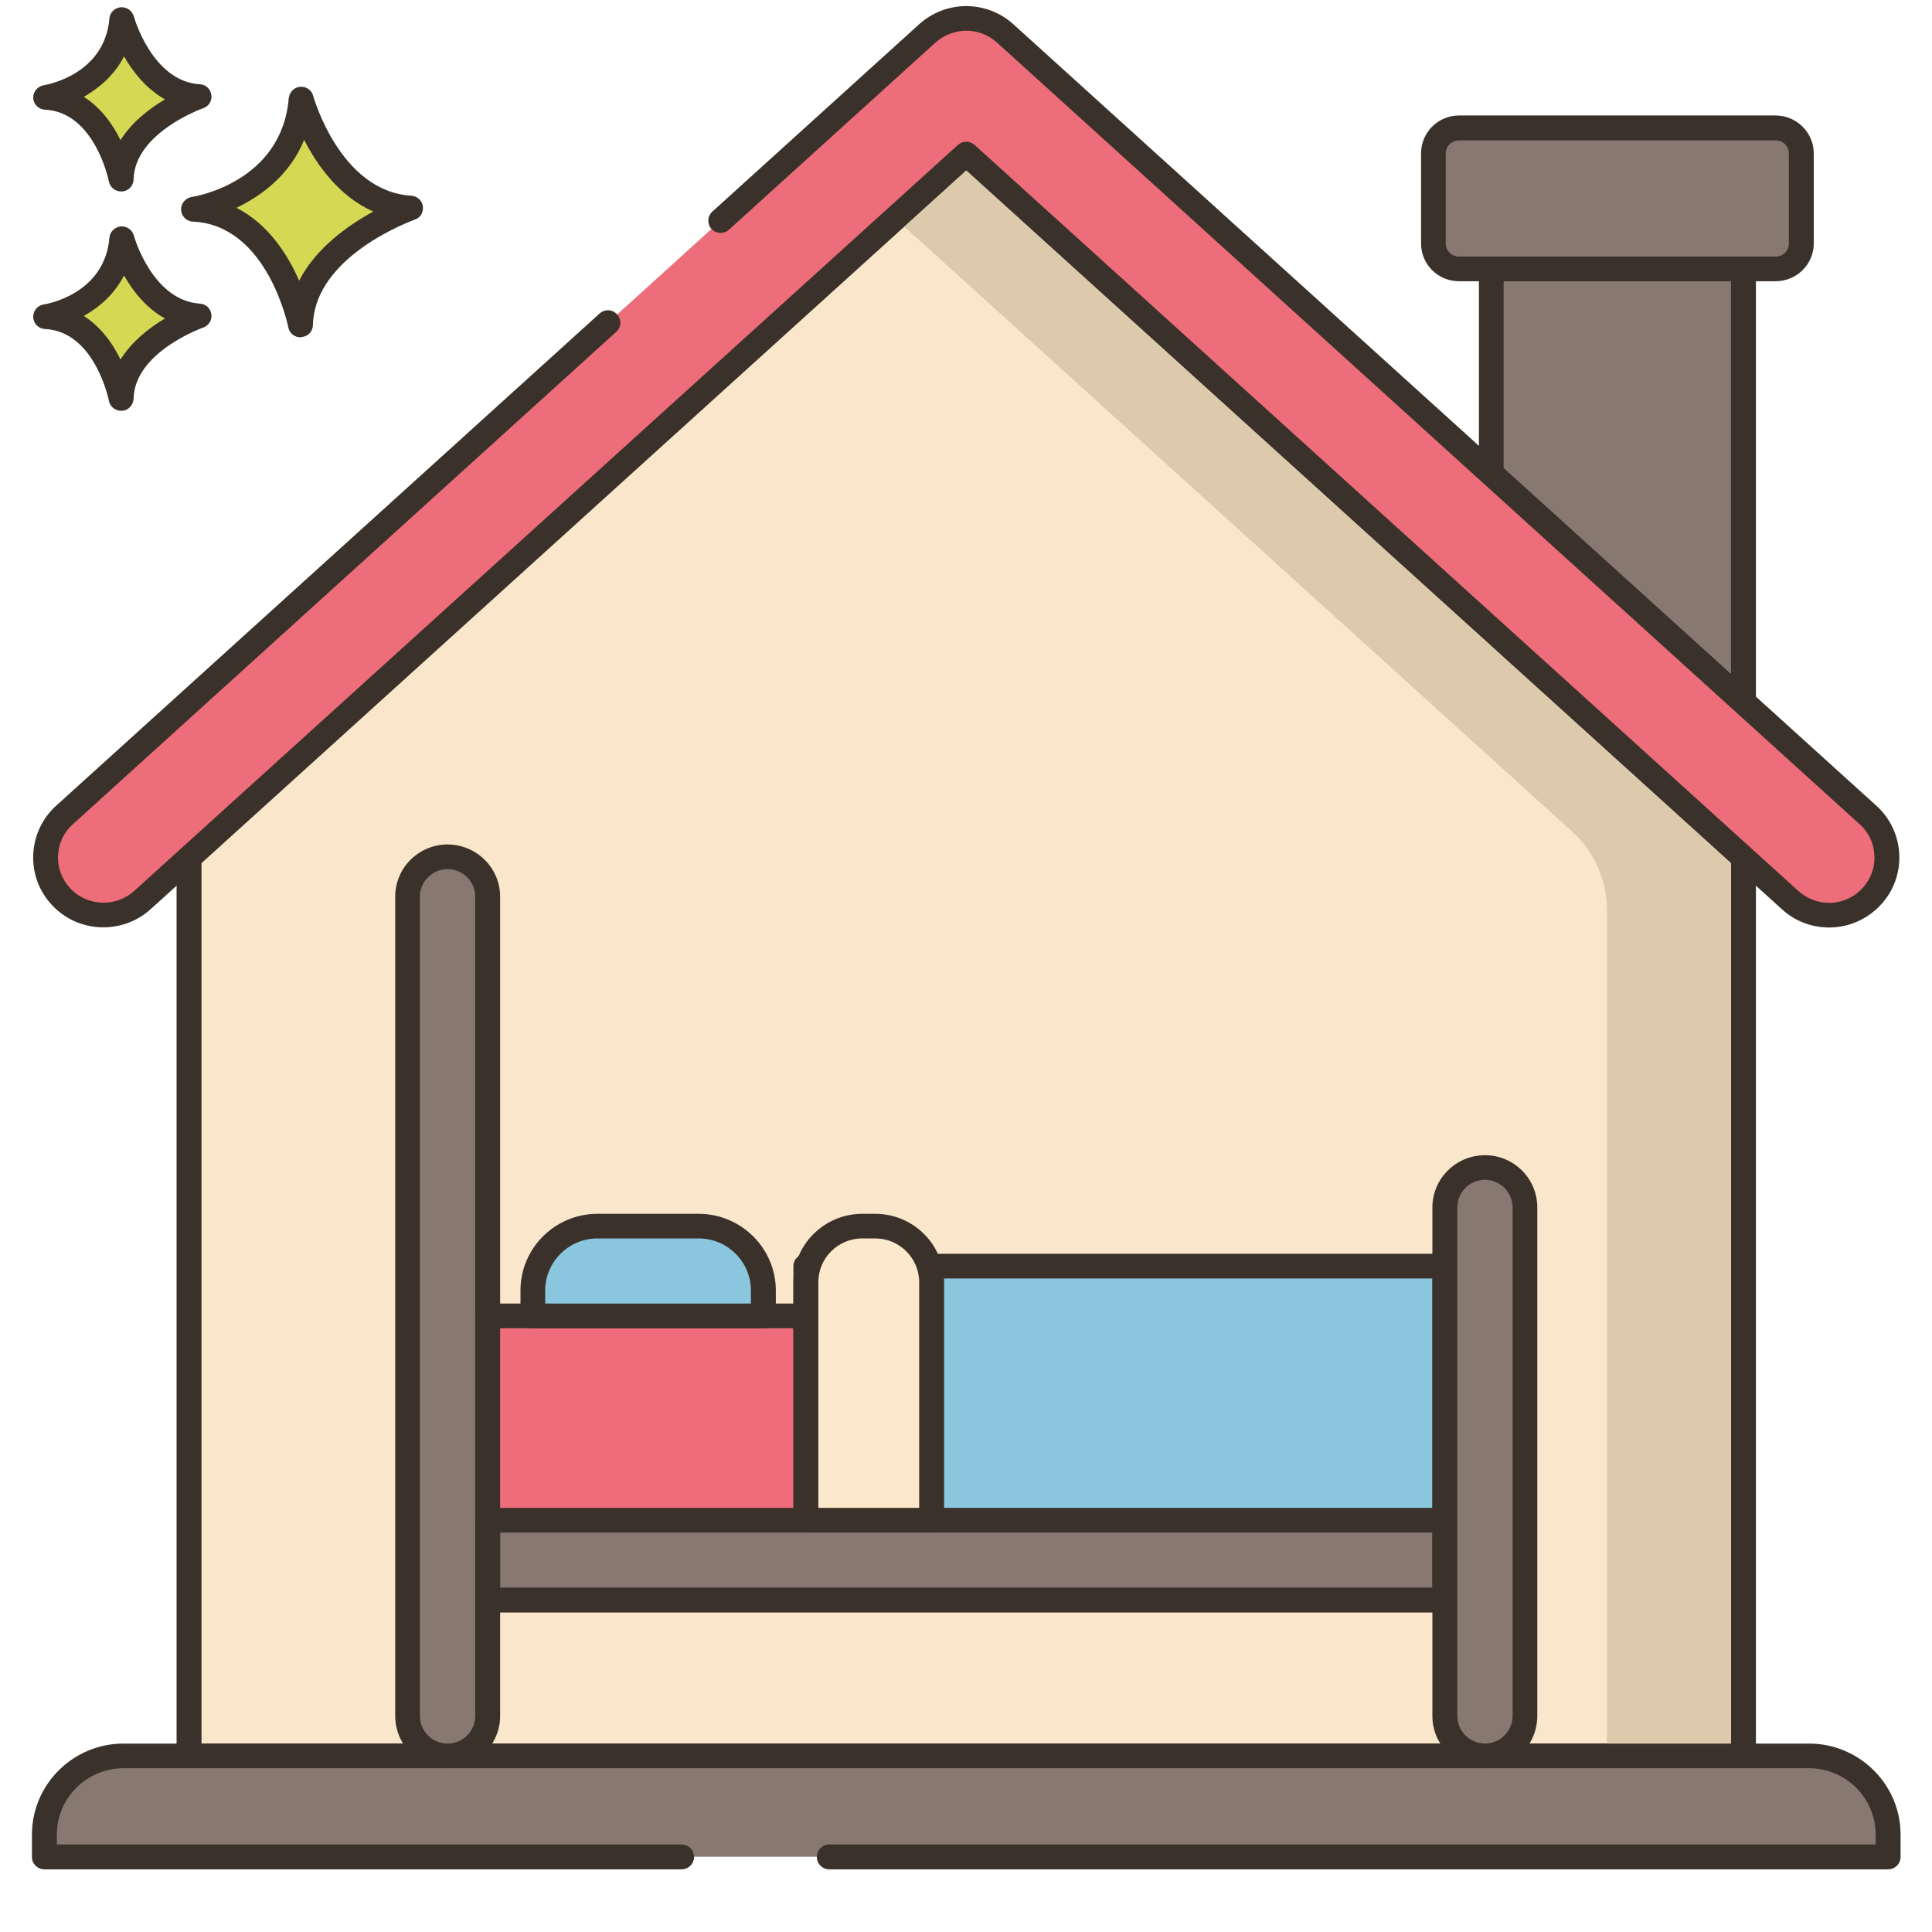 <svg xmlns="http://www.w3.org/2000/svg" xmlns:xlink="http://www.w3.org/1999/xlink" width="40" zoomAndPan="magnify" viewBox="0 0 30 30" height="40" preserveAspectRatio="xMidYMid meet" version="1.0"><defs><clipPath id="a3aef1f3d2"><path d="M 0.484 3 L 4 3 L 4 7 L 0.484 7 Z M 0.484 3 " clip-rule="nonzero"/></clipPath><clipPath id="63d6a23987"><path d="M 0.484 0 L 4 0 L 4 3 L 0.484 3 Z M 0.484 0 " clip-rule="nonzero"/></clipPath><clipPath id="a562015880"><path d="M 0.484 27 L 29.516 27 L 29.516 29 L 0.484 29 Z M 0.484 27 " clip-rule="nonzero"/></clipPath><clipPath id="d1e932f9c1"><path d="M 0.484 27 L 29.516 27 L 29.516 29.031 L 0.484 29.031 Z M 0.484 27 " clip-rule="nonzero"/></clipPath><clipPath id="3ddcd4207c"><path d="M 0.484 0 L 29.516 0 L 29.516 15 L 0.484 15 Z M 0.484 0 " clip-rule="nonzero"/></clipPath></defs><path fill="#d4d853" d="M 4.68 1.539 C 4.68 1.539 5.117 3.156 6.375 3.23 C 6.375 3.23 4.695 3.809 4.664 5.047 C 4.664 5.047 4.336 3.312 3.004 3.25 C 3.004 3.25 4.555 3.016 4.68 1.539 Z M 4.68 1.539 " fill-opacity="1" fill-rule="nonzero"/><path fill="#3a312a" d="M 4.664 5.238 C 4.574 5.238 4.492 5.172 4.477 5.082 C 4.473 5.066 4.156 3.496 2.996 3.441 C 2.898 3.438 2.816 3.359 2.812 3.258 C 2.809 3.16 2.879 3.074 2.977 3.059 C 3.031 3.051 4.375 2.828 4.484 1.523 C 4.496 1.43 4.566 1.355 4.66 1.348 C 4.754 1.34 4.84 1.398 4.863 1.488 C 4.867 1.504 5.281 2.973 6.387 3.039 C 6.48 3.047 6.555 3.113 6.566 3.203 C 6.578 3.297 6.527 3.383 6.441 3.41 C 6.426 3.418 4.883 3.961 4.859 5.051 C 4.855 5.148 4.781 5.227 4.68 5.234 C 4.676 5.234 4.672 5.238 4.664 5.238 Z M 3.672 3.227 C 4.168 3.48 4.473 3.961 4.645 4.359 C 4.906 3.848 5.41 3.496 5.797 3.285 C 5.266 3.051 4.922 2.562 4.723 2.172 C 4.496 2.727 4.047 3.047 3.672 3.227 Z M 3.672 3.227 " fill-opacity="1" fill-rule="nonzero"/><g clip-path="url(#a3aef1f3d2)"><path fill="#d4d853" d="M 1.891 3.707 C 1.891 3.707 2.199 4.852 3.094 4.906 C 3.094 4.906 1.902 5.312 1.883 6.188 C 1.883 6.188 1.648 4.961 0.707 4.918 C 0.707 4.918 1.801 4.754 1.891 3.707 Z M 1.891 3.707 " fill-opacity="1" fill-rule="nonzero"/><path fill="#3a312a" d="M 1.883 6.379 C 1.789 6.379 1.711 6.316 1.691 6.223 C 1.691 6.215 1.473 5.145 0.699 5.109 C 0.602 5.105 0.52 5.027 0.516 4.926 C 0.512 4.828 0.582 4.742 0.68 4.727 C 0.719 4.723 1.625 4.57 1.699 3.691 C 1.707 3.598 1.781 3.527 1.875 3.516 C 1.965 3.508 2.051 3.566 2.078 3.656 C 2.082 3.676 2.367 4.668 3.105 4.715 C 3.195 4.719 3.27 4.789 3.281 4.879 C 3.297 4.969 3.242 5.055 3.156 5.086 C 3.145 5.09 2.09 5.465 2.074 6.191 C 2.07 6.289 1.996 6.371 1.898 6.379 C 1.891 6.379 1.887 6.379 1.883 6.379 Z M 1.301 4.906 C 1.57 5.078 1.754 5.34 1.871 5.582 C 2.051 5.297 2.324 5.086 2.562 4.945 C 2.27 4.785 2.062 4.52 1.926 4.277 C 1.777 4.57 1.539 4.773 1.301 4.906 Z M 1.301 4.906 " fill-opacity="1" fill-rule="nonzero"/></g><g clip-path="url(#63d6a23987)"><path fill="#d4d853" d="M 1.891 0.305 C 1.891 0.305 2.199 1.445 3.094 1.5 C 3.094 1.5 1.902 1.91 1.883 2.781 C 1.883 2.781 1.648 1.555 0.707 1.512 C 0.707 1.512 1.801 1.348 1.891 0.305 Z M 1.891 0.305 " fill-opacity="1" fill-rule="nonzero"/><path fill="#3a312a" d="M 1.883 2.973 C 1.789 2.973 1.711 2.91 1.691 2.82 C 1.691 2.809 1.473 1.742 0.699 1.703 C 0.602 1.699 0.52 1.621 0.516 1.523 C 0.512 1.426 0.582 1.34 0.68 1.324 C 0.719 1.316 1.625 1.164 1.699 0.285 C 1.707 0.195 1.781 0.121 1.875 0.113 C 1.965 0.105 2.051 0.164 2.078 0.254 C 2.078 0.262 2.363 1.266 3.105 1.309 C 3.195 1.312 3.27 1.383 3.281 1.473 C 3.297 1.562 3.242 1.652 3.156 1.68 C 3.145 1.684 2.09 2.059 2.074 2.789 C 2.07 2.887 1.996 2.965 1.898 2.973 C 1.891 2.973 1.887 2.973 1.883 2.973 Z M 1.301 1.504 C 1.57 1.672 1.754 1.938 1.871 2.176 C 2.051 1.891 2.324 1.684 2.562 1.543 C 2.27 1.379 2.062 1.113 1.926 0.875 C 1.777 1.168 1.539 1.367 1.301 1.504 Z M 1.301 1.504 " fill-opacity="1" fill-rule="nonzero"/></g><path fill="#ddc9ac" d="M 26.879 13.406 L 26.879 27.074 L 24.953 27.074 L 24.953 14.027 C 24.953 13.633 24.785 13.254 24.488 12.984 L 14.043 3.52 L 15.004 2.648 Z M 26.879 13.406 " fill-opacity="1" fill-rule="nonzero"/><path fill="#87796f" d="M 27.07 4.176 L 27.07 10.902 L 23.156 7.355 L 23.156 4.176 Z M 27.07 4.176 " fill-opacity="1" fill-rule="nonzero"/><path fill="#3a312a" d="M 27.07 11.094 C 27.023 11.094 26.977 11.074 26.941 11.043 L 23.027 7.496 C 22.984 7.461 22.965 7.41 22.965 7.355 L 22.965 4.176 C 22.965 4.07 23.051 3.984 23.156 3.984 L 27.07 3.984 C 27.176 3.984 27.266 4.07 27.266 4.176 L 27.266 10.902 C 27.266 10.977 27.219 11.047 27.148 11.078 C 27.125 11.086 27.098 11.094 27.07 11.094 Z M 23.348 7.27 L 26.879 10.469 L 26.879 4.367 L 23.348 4.367 Z M 23.348 7.27 " fill-opacity="1" fill-rule="nonzero"/><path fill="#87796f" d="M 22.258 3.781 L 22.258 2.383 C 22.258 2.164 22.434 1.984 22.656 1.984 L 27.574 1.984 C 27.793 1.984 27.969 2.164 27.969 2.383 L 27.969 3.781 C 27.969 4 27.793 4.176 27.574 4.176 L 22.656 4.176 C 22.434 4.176 22.258 4 22.258 3.781 Z M 22.258 3.781 " fill-opacity="1" fill-rule="nonzero"/><path fill="#3a312a" d="M 27.57 4.367 L 22.656 4.367 C 22.328 4.367 22.066 4.105 22.066 3.781 L 22.066 2.383 C 22.066 2.059 22.328 1.793 22.656 1.793 L 27.57 1.793 C 27.898 1.793 28.164 2.059 28.164 2.383 L 28.164 3.781 C 28.164 4.105 27.898 4.367 27.57 4.367 Z M 22.656 2.18 C 22.543 2.18 22.449 2.27 22.449 2.383 L 22.449 3.781 C 22.449 3.895 22.543 3.984 22.656 3.984 L 27.574 3.984 C 27.688 3.984 27.777 3.895 27.777 3.781 L 27.777 2.383 C 27.777 2.27 27.688 2.18 27.574 2.18 Z M 22.656 2.18 " fill-opacity="1" fill-rule="nonzero"/><path fill="#fae6ca" d="M 2.938 27.266 L 27.07 27.266 L 27.07 12.109 L 15.004 1.18 L 2.938 12.109 Z M 2.938 27.266 " fill-opacity="1" fill-rule="nonzero"/><path fill="#3a312a" d="M 27.07 27.457 L 2.938 27.457 C 2.828 27.457 2.742 27.371 2.742 27.266 L 2.742 12.109 C 2.742 12.059 2.766 12.004 2.805 11.969 L 14.875 1.039 C 14.949 0.973 15.059 0.973 15.133 1.039 L 27.199 11.969 C 27.242 12.004 27.266 12.059 27.266 12.109 L 27.266 27.266 C 27.266 27.371 27.176 27.457 27.07 27.457 Z M 3.129 27.074 L 26.879 27.074 L 26.879 12.195 L 15.004 1.441 L 3.129 12.195 Z M 3.129 27.074 " fill-opacity="1" fill-rule="nonzero"/><g clip-path="url(#a562015880)"><path fill="#87796f" d="M 12.875 28.832 L 29.316 28.832 L 29.316 28.488 C 29.316 27.812 28.766 27.266 28.09 27.266 L 1.918 27.266 C 1.242 27.266 0.691 27.812 0.691 28.488 L 0.691 28.832 Z M 12.875 28.832 " fill-opacity="1" fill-rule="nonzero"/></g><g clip-path="url(#d1e932f9c1)"><path fill="#3a312a" d="M 29.316 29.027 L 12.875 29.027 C 12.77 29.027 12.684 28.941 12.684 28.836 C 12.684 28.727 12.77 28.641 12.875 28.641 L 29.125 28.641 L 29.125 28.488 C 29.125 27.918 28.66 27.457 28.09 27.457 L 1.918 27.457 C 1.348 27.457 0.883 27.918 0.883 28.488 L 0.883 28.641 L 10.582 28.641 C 10.691 28.641 10.777 28.727 10.777 28.836 C 10.777 28.941 10.691 29.027 10.582 29.027 L 0.691 29.027 C 0.582 29.027 0.496 28.941 0.496 28.836 L 0.496 28.488 C 0.496 27.707 1.137 27.074 1.918 27.074 L 28.09 27.074 C 28.871 27.074 29.512 27.707 29.512 28.488 L 29.512 28.836 C 29.512 28.941 29.426 29.027 29.316 29.027 Z M 29.316 29.027 " fill-opacity="1" fill-rule="nonzero"/></g><g clip-path="url(#3ddcd4207c)"><path fill="#ed6e7a" d="M 9.441 5.012 L 1 12.652 C 0.633 12.988 0.609 13.551 0.941 13.918 C 1.277 14.281 1.844 14.309 2.211 13.977 L 15.004 2.391 L 27.797 13.977 C 27.969 14.133 28.184 14.211 28.402 14.211 C 28.645 14.211 28.887 14.109 29.066 13.918 C 29.398 13.551 29.375 12.988 29.008 12.652 L 15.609 0.52 C 15.266 0.211 14.742 0.211 14.398 0.52 L 11.191 3.426 Z M 9.441 5.012 " fill-opacity="1" fill-rule="nonzero"/><path fill="#3a312a" d="M 28.402 14.402 C 28.129 14.402 27.867 14.301 27.668 14.117 L 15.004 2.648 L 2.34 14.117 C 1.895 14.52 1.203 14.488 0.801 14.047 C 0.602 13.832 0.504 13.555 0.516 13.266 C 0.531 12.973 0.656 12.707 0.871 12.512 L 9.312 4.867 C 9.391 4.797 9.512 4.801 9.582 4.883 C 9.656 4.961 9.648 5.082 9.57 5.152 L 1.133 12.797 C 0.992 12.922 0.91 13.094 0.902 13.281 C 0.891 13.469 0.957 13.648 1.086 13.789 C 1.348 14.074 1.793 14.094 2.082 13.836 L 14.875 2.25 C 14.949 2.184 15.059 2.184 15.133 2.25 L 27.926 13.836 C 28.055 13.953 28.227 14.02 28.402 14.02 C 28.602 14.02 28.789 13.934 28.922 13.789 C 29.051 13.648 29.117 13.469 29.105 13.281 C 29.098 13.094 29.016 12.922 28.875 12.797 L 15.48 0.66 C 15.207 0.414 14.801 0.418 14.527 0.66 L 11.32 3.566 C 11.242 3.637 11.121 3.633 11.047 3.555 C 10.977 3.477 10.984 3.355 11.062 3.285 L 14.27 0.379 C 14.688 0 15.32 0 15.738 0.379 L 29.137 12.512 C 29.352 12.707 29.477 12.973 29.492 13.266 C 29.504 13.555 29.406 13.832 29.207 14.047 C 29 14.273 28.707 14.402 28.402 14.402 Z M 28.402 14.402 " fill-opacity="1" fill-rule="nonzero"/></g><path fill="#ddc9ac" d="M 26.879 13.406 L 26.879 27.074 L 24.953 27.074 L 24.953 14.125 C 24.953 13.668 24.758 13.227 24.418 12.918 L 14.043 3.52 L 15.004 2.648 Z M 26.879 13.406 " fill-opacity="1" fill-rule="nonzero"/><path fill="#87796f" d="M 7.574 23.605 L 22.434 23.605 L 22.434 24.844 L 7.574 24.844 Z M 7.574 23.605 " fill-opacity="1" fill-rule="nonzero"/><path fill="#3a312a" d="M 22.434 25.039 L 7.574 25.039 C 7.469 25.039 7.379 24.953 7.379 24.844 L 7.379 23.605 C 7.379 23.5 7.469 23.414 7.574 23.414 L 22.434 23.414 C 22.539 23.414 22.629 23.5 22.629 23.605 L 22.629 24.844 C 22.629 24.953 22.539 25.039 22.434 25.039 Z M 7.766 24.652 L 22.242 24.652 L 22.242 23.797 L 7.766 23.797 Z M 7.766 24.652 " fill-opacity="1" fill-rule="nonzero"/><path fill="#87796f" d="M 6.328 26.645 C 6.328 26.988 6.605 27.266 6.949 27.266 C 7.293 27.266 7.574 26.988 7.574 26.645 L 7.574 13.922 C 7.574 13.582 7.293 13.305 6.949 13.305 C 6.605 13.305 6.328 13.582 6.328 13.922 Z M 6.328 26.645 " fill-opacity="1" fill-rule="nonzero"/><path fill="#3a312a" d="M 6.949 27.457 C 6.5 27.457 6.137 27.094 6.137 26.645 L 6.137 13.922 C 6.137 13.477 6.5 13.113 6.949 13.113 C 7.398 13.113 7.766 13.477 7.766 13.922 L 7.766 26.645 C 7.766 27.094 7.398 27.457 6.949 27.457 Z M 6.949 13.496 C 6.715 13.496 6.52 13.688 6.52 13.922 L 6.52 26.645 C 6.52 26.883 6.715 27.074 6.949 27.074 C 7.188 27.074 7.379 26.883 7.379 26.645 L 7.379 13.922 C 7.379 13.688 7.188 13.496 6.949 13.496 Z M 6.949 13.496 " fill-opacity="1" fill-rule="nonzero"/><path fill="#ef6d7a" d="M 7.574 20.434 L 22.434 20.434 L 22.434 23.605 L 7.574 23.605 Z M 7.574 20.434 " fill-opacity="1" fill-rule="nonzero"/><path fill="#3a312a" d="M 22.434 23.797 L 7.574 23.797 C 7.469 23.797 7.379 23.715 7.379 23.605 L 7.379 20.434 C 7.379 20.328 7.469 20.242 7.574 20.242 L 22.434 20.242 C 22.539 20.242 22.629 20.328 22.629 20.434 L 22.629 23.605 C 22.629 23.715 22.539 23.797 22.434 23.797 Z M 7.766 23.414 L 22.242 23.414 L 22.242 20.625 L 7.766 20.625 Z M 7.766 23.414 " fill-opacity="1" fill-rule="nonzero"/><path fill="#8ac6dd" d="M 12.516 19.66 L 22.434 19.66 L 22.434 23.605 L 12.516 23.605 Z M 12.516 19.66 " fill-opacity="1" fill-rule="nonzero"/><path fill="#3a312a" d="M 22.434 23.797 L 12.516 23.797 C 12.406 23.797 12.32 23.715 12.32 23.605 L 12.32 19.66 C 12.32 19.555 12.406 19.469 12.516 19.469 L 22.434 19.469 C 22.539 19.469 22.629 19.555 22.629 19.66 L 22.629 23.605 C 22.629 23.715 22.539 23.797 22.434 23.797 Z M 12.707 23.414 L 22.242 23.414 L 22.242 19.852 L 12.707 19.852 Z M 12.707 23.414 " fill-opacity="1" fill-rule="nonzero"/><path fill="#fce8cb" d="M 14.465 19.91 L 14.465 23.605 L 12.516 23.605 L 12.516 19.91 C 12.516 19.43 12.906 19.039 13.391 19.039 L 13.59 19.039 C 14.074 19.039 14.465 19.43 14.465 19.91 Z M 14.465 19.91 " fill-opacity="1" fill-rule="nonzero"/><path fill="#3a312a" d="M 14.465 23.797 L 12.516 23.797 C 12.406 23.797 12.32 23.715 12.32 23.605 L 12.32 19.91 C 12.32 19.324 12.801 18.848 13.391 18.848 L 13.59 18.848 C 14.18 18.848 14.66 19.324 14.66 19.91 L 14.66 23.605 C 14.66 23.715 14.57 23.797 14.465 23.797 Z M 12.707 23.414 L 14.273 23.414 L 14.273 19.91 C 14.273 19.535 13.965 19.23 13.59 19.23 L 13.391 19.23 C 13.012 19.23 12.707 19.535 12.707 19.91 Z M 12.707 23.414 " fill-opacity="1" fill-rule="nonzero"/><path fill="#8ac6dd" d="M 11.852 20.434 L 11.852 20.039 C 11.852 19.488 11.402 19.039 10.848 19.039 L 9.277 19.039 C 8.723 19.039 8.273 19.488 8.273 20.039 L 8.273 20.434 Z M 11.852 20.434 " fill-opacity="1" fill-rule="nonzero"/><path fill="#3a312a" d="M 11.852 20.625 L 8.273 20.625 C 8.168 20.625 8.082 20.539 8.082 20.434 L 8.082 20.039 C 8.082 19.383 8.617 18.848 9.277 18.848 L 10.848 18.848 C 11.508 18.848 12.047 19.383 12.047 20.039 L 12.047 20.434 C 12.047 20.539 11.957 20.625 11.852 20.625 Z M 8.465 20.242 L 11.66 20.242 L 11.66 20.039 C 11.66 19.594 11.297 19.23 10.848 19.23 L 9.277 19.23 C 8.832 19.23 8.465 19.594 8.465 20.039 Z M 8.465 20.242 " fill-opacity="1" fill-rule="nonzero"/><path fill="#87796f" d="M 23.059 18.129 C 22.715 18.129 22.434 18.406 22.434 18.75 L 22.434 26.645 C 22.434 26.988 22.715 27.266 23.059 27.266 C 23.402 27.266 23.68 26.988 23.68 26.645 L 23.68 18.75 C 23.68 18.406 23.402 18.129 23.059 18.129 Z M 23.059 18.129 " fill-opacity="1" fill-rule="nonzero"/><path fill="#3a312a" d="M 23.059 27.457 C 22.609 27.457 22.242 27.094 22.242 26.645 L 22.242 18.75 C 22.242 18.301 22.609 17.938 23.059 17.938 C 23.508 17.938 23.871 18.301 23.871 18.75 L 23.871 26.645 C 23.871 27.094 23.508 27.457 23.059 27.457 Z M 23.059 18.32 C 22.82 18.32 22.629 18.512 22.629 18.75 L 22.629 26.645 C 22.629 26.879 22.82 27.074 23.059 27.074 C 23.293 27.074 23.488 26.879 23.488 26.645 L 23.488 18.75 C 23.488 18.512 23.293 18.32 23.059 18.32 Z M 23.059 18.32 " fill-opacity="1" fill-rule="nonzero"/></svg>
